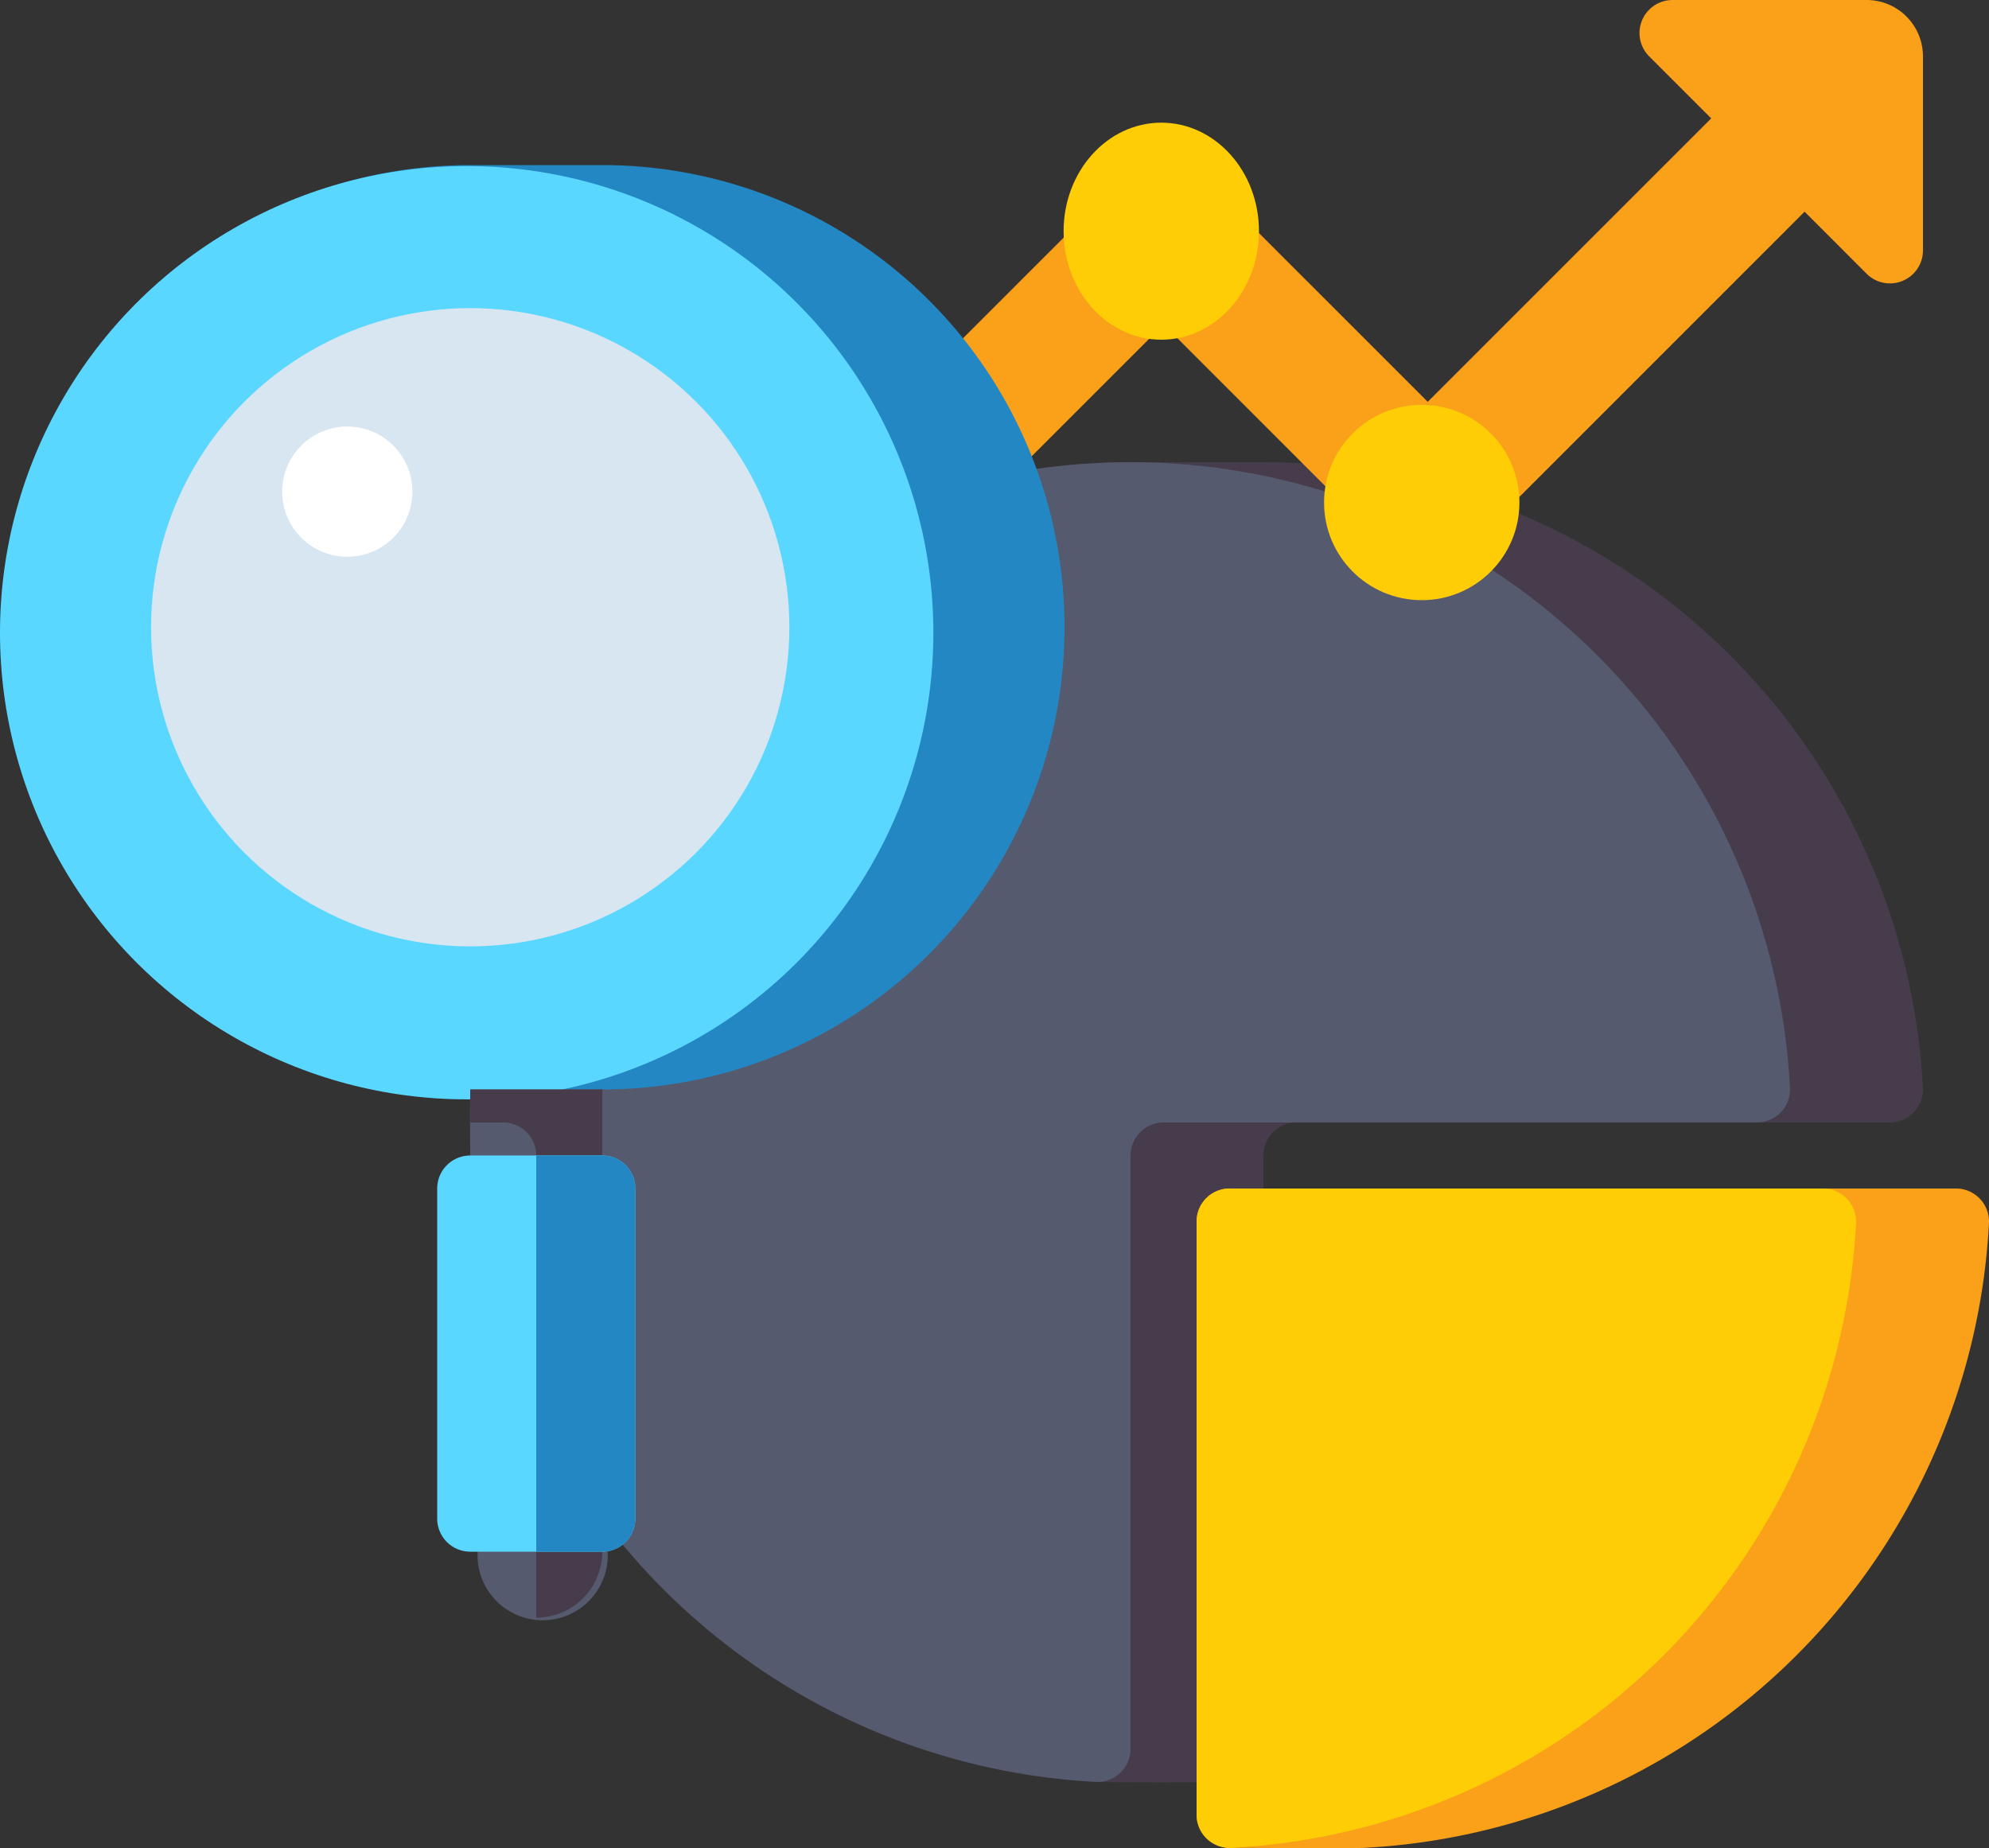 <svg xmlns="http://www.w3.org/2000/svg" width="113.89" height="105.835" viewBox="0 0 113.89 105.835">
  <rect x="0" y="0" width="113.89" height="105.835" fill="#333333" stroke="none"/>
  <g id="Group_69721" data-name="Group 69721" transform="translate(-15.633 -32.076)">
    <g id="Group_69720" data-name="Group 69720" transform="translate(15.633 32.076)">
      <g id="Group_69703" data-name="Group 69703" transform="translate(26.925 26.468)">
        <path id="Path_40869" data-name="Path 40869" d="M173.423,144.076h-7.611a37.811,37.811,0,0,0-1.989,75.571c.671.035,5.77.052,7.611,0a1.946,1.946,0,0,0,1.988-1.89V183.778a1.891,1.891,0,0,1,1.891-1.891h33.979a1.892,1.892,0,0,0,1.89-1.988,37.813,37.813,0,0,0-37.76-35.823Z" transform="translate(-128 -144.076)" fill="#463c4b"/>
      </g>
      <g id="Group_69704" data-name="Group 69704" transform="translate(26.924 26.468)">
        <path id="Path_40870" data-name="Path 40870" d="M203.571,179.9a37.812,37.812,0,1,0-39.748,39.748,1.892,1.892,0,0,0,1.988-1.89V183.778a1.891,1.891,0,0,1,1.891-1.891h33.979a1.893,1.893,0,0,0,1.89-1.988Z" transform="translate(-128 -144.076)" fill="#555a6e"/>
      </g>
      <path id="Path_40871" data-name="Path 40871" d="M240.786,33.021a3.228,3.228,0,0,0-2.282-.945H227.39a1.891,1.891,0,0,0-1.337,3.227l3.552,3.552L213.373,55.087,200.922,42.636a3.781,3.781,0,0,0-5.347,0L169.107,69.1a3.781,3.781,0,1,0,5.347,5.347l23.795-23.794L210.7,63.108a3.781,3.781,0,0,0,5.347,0L234.952,44.2l3.552,3.552a1.891,1.891,0,0,0,3.227-1.337V35.3A3.229,3.229,0,0,0,240.786,33.021Z" transform="translate(-131.622 -32.076)" fill="#faa019"/>
      <g id="Group_69705" data-name="Group 69705" transform="translate(60.902 7.025)">
        <ellipse id="Ellipse_3152" data-name="Ellipse 3152" cx="5.593" cy="6.214" rx="5.593" ry="6.214" transform="translate(0 0)" fill="#ffcd05"/>
      </g>
      <g id="Group_69706" data-name="Group 69706" transform="translate(75.816 23.183)">
        <circle id="Ellipse_3153" data-name="Ellipse 3153" cx="5.593" cy="5.593" r="5.593" transform="translate(0 0)" fill="#ffcd05"/>
      </g>
      <g id="Group_69707" data-name="Group 69707" transform="translate(68.517 68.06)">
        <path id="Path_40872" data-name="Path 40872" d="M347.481,320.076h-41.59A1.891,1.891,0,0,0,304,321.966v33.979a1.926,1.926,0,0,0,1.987,1.89c1.794,0,6.941.035,7.611,0a37.815,37.815,0,0,0,35.773-35.773A1.892,1.892,0,0,0,347.481,320.076Z" transform="translate(-304 -320.076)" fill="#faa019"/>
      </g>
      <g id="Group_69708" data-name="Group 69708" transform="translate(68.517 68.06)">
        <path id="Path_40873" data-name="Path 40873" d="M339.87,320.076H305.891A1.891,1.891,0,0,0,304,321.966v33.979a1.892,1.892,0,0,0,1.987,1.89,37.815,37.815,0,0,0,35.773-35.773A1.892,1.892,0,0,0,339.87,320.076Z" transform="translate(-304 -320.076)" fill="#ffcd05"/>
      </g>
      <g id="Group_69719" data-name="Group 69719" transform="translate(0 9.453)">
        <g id="Group_69709" data-name="Group 69709" transform="translate(27.344 75.874)">
          <circle id="Ellipse_3154" data-name="Ellipse 3154" cx="3.729" cy="3.729" r="3.729" transform="translate(0 0)" fill="#555a6e"/>
        </g>
        <g id="Group_69710" data-name="Group 69710" transform="translate(30.706 75.622)">
          <path id="Path_40874" data-name="Path 40874" d="M144,392.076v7.562a3.781,3.781,0,0,0,0-7.562Z" transform="translate(-144 -392.076)" fill="#463c4b"/>
        </g>
        <g id="Group_69711" data-name="Group 69711" transform="translate(0.457)">
          <path id="Path_40875" data-name="Path 40875" d="M50.03,125.012H42.468a26.468,26.468,0,0,1,0-52.936H50.03a26.468,26.468,0,0,1,0,52.936Z" transform="translate(-16 -72.076)" fill="#2387c3"/>
        </g>
        <g id="Group_69712" data-name="Group 69712" transform="translate(0 0.058)">
          <circle id="Ellipse_3155" data-name="Ellipse 3155" cx="26.722" cy="26.722" r="26.722" fill="#5ad7ff"/>
        </g>
        <g id="Group_69713" data-name="Group 69713" transform="translate(8.649 8.192)">
          <circle id="Ellipse_3156" data-name="Ellipse 3156" cx="18.275" cy="18.275" r="18.275" fill="#d7e6f0"/>
        </g>
        <g id="Group_69714" data-name="Group 69714" transform="translate(16.157 14.972)">
          <circle id="Ellipse_3157" data-name="Ellipse 3157" cx="3.729" cy="3.729" r="3.729" transform="translate(0 0)" fill="#fff"/>
        </g>
        <g id="Group_69715" data-name="Group 69715" transform="translate(26.925 52.936)">
          <path id="Path_40876" data-name="Path 40876" d="M128,296.076h7.562v3.781H128Z" transform="translate(-128 -296.076)" fill="#555a6e"/>
        </g>
        <g id="Group_69716" data-name="Group 69716" transform="translate(26.925 52.936)">
          <path id="Path_40877" data-name="Path 40877" d="M128,296.076v1.891h1.891a1.891,1.891,0,0,1,1.891,1.891h3.781v-3.781Z" transform="translate(-128 -296.076)" fill="#463c4b"/>
        </g>
        <g id="Group_69717" data-name="Group 69717" transform="translate(25.034 56.717)">
          <path id="Path_40878" data-name="Path 40878" d="M129.453,334.763h-7.562A1.891,1.891,0,0,1,120,332.872V313.967a1.891,1.891,0,0,1,1.891-1.891h7.562a1.891,1.891,0,0,1,1.891,1.891v18.906A1.891,1.891,0,0,1,129.453,334.763Z" transform="translate(-120 -312.076)" fill="#5ad7ff"/>
        </g>
        <g id="Group_69718" data-name="Group 69718" transform="translate(30.706 56.717)">
          <path id="Path_40879" data-name="Path 40879" d="M147.781,334.763H144V312.076h3.781a1.891,1.891,0,0,1,1.891,1.891v18.906A1.891,1.891,0,0,1,147.781,334.763Z" transform="translate(-144 -312.076)" fill="#2387c3"/>
        </g>
      </g>
    </g>
  </g>
</svg>
